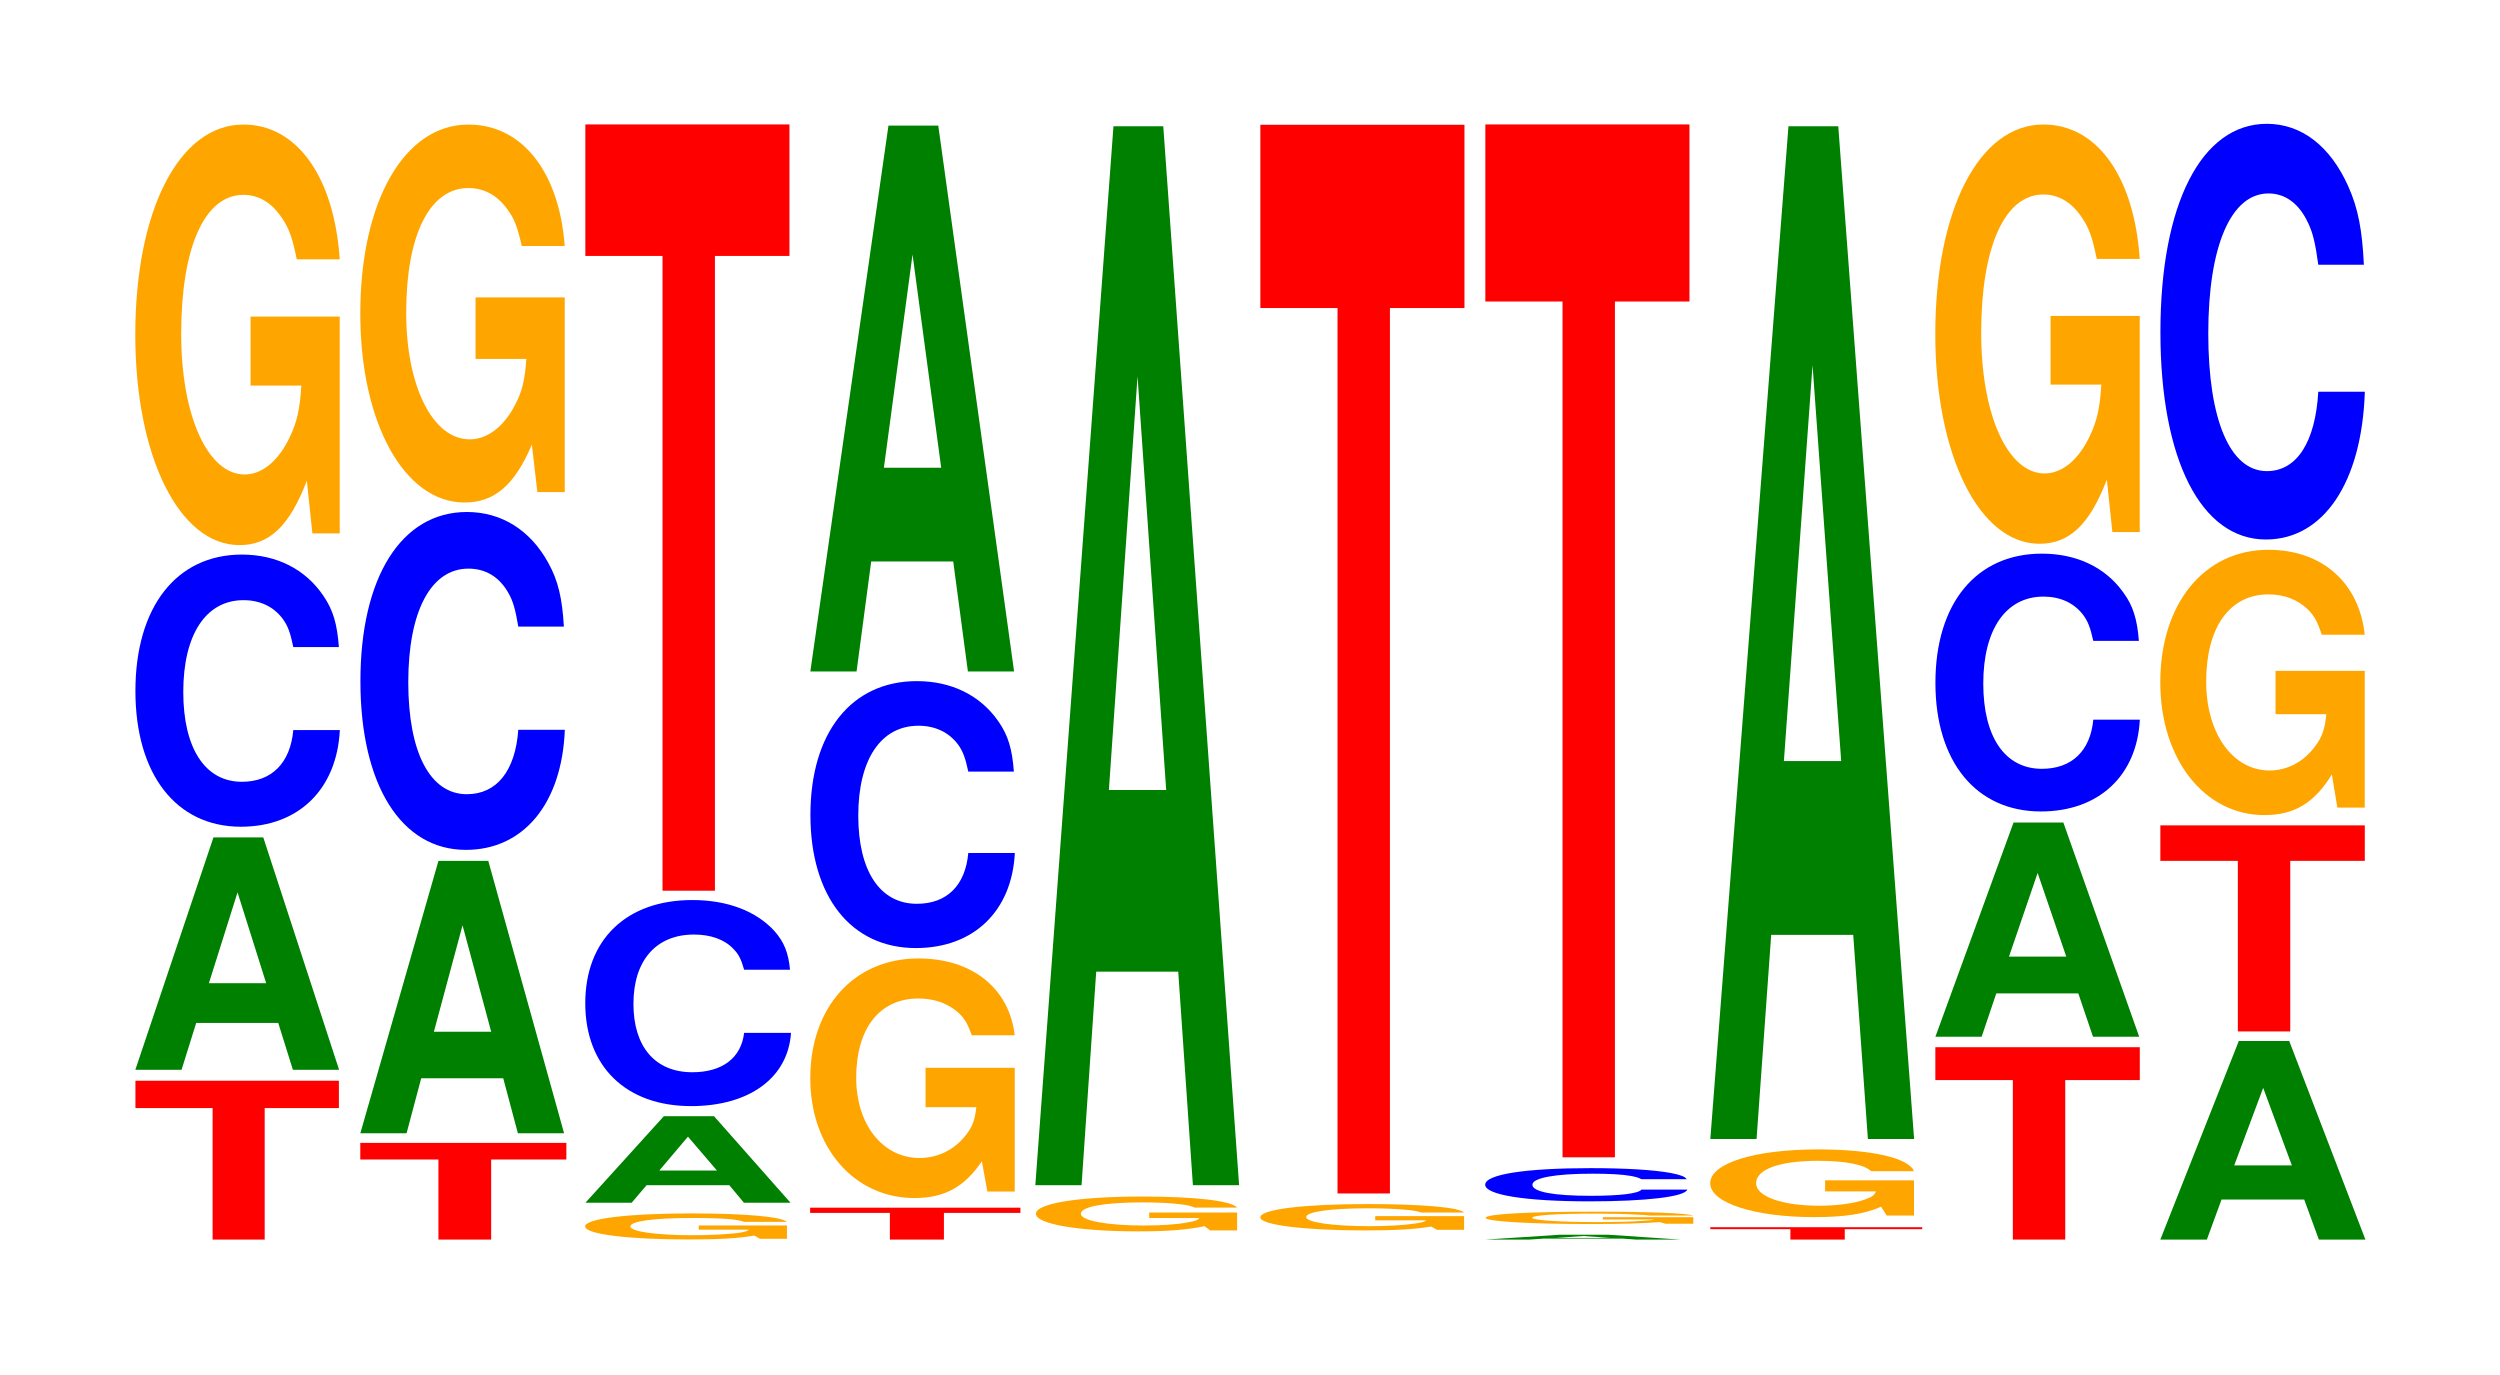 <?xml version="1.0" encoding="UTF-8"?>
<svg xmlns="http://www.w3.org/2000/svg" xmlns:xlink="http://www.w3.org/1999/xlink" width="120pt" height="66pt" viewBox="0 0 120 66" version="1.1">
<defs>
<g>
<symbol overflow="visible" id="glyph0-0">
<path style="stroke:none;" d="M 6.438 -6.312 L 10 -6.312 L 10 -7.625 L 0.234 -7.625 L 0.234 -6.312 L 3.938 -6.312 L 3.938 0 L 6.438 0 Z M 6.438 -6.312 "/>
</symbol>
<symbol overflow="visible" id="glyph1-0">
<path style="stroke:none;" d="M 7.234 -2.25 L 7.938 0 L 10.156 0 L 6.516 -11.156 L 4.125 -11.156 L 0.375 0 L 2.594 0 L 3.297 -2.25 Z M 6.656 -4.156 L 3.906 -4.156 L 5.281 -8.516 Z M 6.656 -4.156 "/>
</symbol>
<symbol overflow="visible" id="glyph2-0">
<path style="stroke:none;" d="M 10.438 -8.234 C 10.359 -9.312 10.172 -10 9.688 -10.703 C 8.828 -11.969 7.453 -12.672 5.781 -12.672 C 2.641 -12.672 0.672 -10.156 0.672 -6.125 C 0.672 -2.125 2.625 0.391 5.734 0.391 C 8.5 0.391 10.344 -1.406 10.484 -4.25 L 8.25 -4.25 C 8.109 -2.672 7.219 -1.766 5.781 -1.766 C 4.016 -1.766 2.969 -3.375 2.969 -6.078 C 2.969 -8.844 4.062 -10.484 5.859 -10.484 C 6.656 -10.484 7.312 -10.172 7.75 -9.578 C 8 -9.234 8.109 -8.906 8.25 -8.234 Z M 10.438 -8.234 "/>
</symbol>
<symbol overflow="visible" id="glyph3-0">
<path style="stroke:none;" d="M 10.422 -10.359 L 6.141 -10.359 L 6.141 -7.047 L 8.578 -7.047 C 8.516 -5.969 8.375 -5.312 8.047 -4.625 C 7.516 -3.469 6.719 -2.781 5.859 -2.781 C 4.094 -2.781 2.812 -5.578 2.812 -9.531 C 2.812 -13.688 3.938 -16.203 5.797 -16.203 C 6.562 -16.203 7.203 -15.797 7.688 -15.031 C 8 -14.562 8.156 -14.109 8.359 -13.109 L 10.422 -13.109 C 10.156 -17.062 8.375 -19.578 5.797 -19.578 C 2.719 -19.578 0.609 -15.484 0.609 -9.484 C 0.609 -3.641 2.719 0.609 5.609 0.609 C 7.047 0.609 8.016 -0.312 8.844 -2.484 L 9.109 0.047 L 10.422 0.047 Z M 10.422 -10.359 "/>
</symbol>
<symbol overflow="visible" id="glyph4-0">
<path style="stroke:none;" d="M 6.516 -3.844 L 10.125 -3.844 L 10.125 -4.641 L 0.234 -4.641 L 0.234 -3.844 L 3.984 -3.844 L 3.984 0 L 6.516 0 Z M 6.516 -3.844 "/>
</symbol>
<symbol overflow="visible" id="glyph5-0">
<path style="stroke:none;" d="M 7.234 -2.641 L 7.938 0 L 10.156 0 L 6.516 -13.078 L 4.125 -13.078 L 0.375 0 L 2.594 0 L 3.297 -2.641 Z M 6.656 -4.875 L 3.906 -4.875 L 5.281 -9.984 Z M 6.656 -4.875 "/>
</symbol>
<symbol overflow="visible" id="glyph6-0">
<path style="stroke:none;" d="M 10.438 -10.234 C 10.359 -11.578 10.172 -12.422 9.688 -13.297 C 8.828 -14.859 7.453 -15.734 5.781 -15.734 C 2.641 -15.734 0.672 -12.609 0.672 -7.609 C 0.672 -2.641 2.625 0.484 5.734 0.484 C 8.5 0.484 10.344 -1.734 10.484 -5.281 L 8.25 -5.281 C 8.109 -3.312 7.219 -2.188 5.781 -2.188 C 4.016 -2.188 2.969 -4.188 2.969 -7.562 C 2.969 -10.984 4.062 -13.016 5.859 -13.016 C 6.656 -13.016 7.312 -12.641 7.75 -11.891 C 8 -11.469 8.109 -11.062 8.25 -10.234 Z M 10.438 -10.234 "/>
</symbol>
<symbol overflow="visible" id="glyph7-0">
<path style="stroke:none;" d="M 10.422 -9.297 L 6.141 -9.297 L 6.141 -6.344 L 8.578 -6.344 C 8.516 -5.359 8.375 -4.766 8.047 -4.156 C 7.516 -3.109 6.719 -2.484 5.859 -2.484 C 4.094 -2.484 2.812 -5.016 2.812 -8.562 C 2.812 -12.297 3.938 -14.547 5.797 -14.547 C 6.562 -14.547 7.203 -14.188 7.688 -13.5 C 8 -13.078 8.156 -12.672 8.359 -11.766 L 10.422 -11.766 C 10.156 -15.328 8.375 -17.594 5.797 -17.594 C 2.719 -17.594 0.609 -13.906 0.609 -8.516 C 0.609 -3.281 2.719 0.547 5.609 0.547 C 7.047 0.547 8.016 -0.281 8.844 -2.234 L 9.109 0.047 L 10.422 0.047 Z M 10.422 -9.297 "/>
</symbol>
<symbol overflow="visible" id="glyph8-0">
<path style="stroke:none;" d="M 10.297 -0.641 L 6.062 -0.641 L 6.062 -0.438 L 8.469 -0.438 C 8.422 -0.375 8.266 -0.328 7.953 -0.281 C 7.438 -0.219 6.641 -0.172 5.797 -0.172 C 4.047 -0.172 2.781 -0.344 2.781 -0.594 C 2.781 -0.844 3.891 -1 5.734 -1 C 6.484 -1 7.125 -0.984 7.609 -0.938 C 7.906 -0.906 8.062 -0.875 8.25 -0.812 L 10.297 -0.812 C 10.031 -1.062 8.266 -1.219 5.719 -1.219 C 2.672 -1.219 0.609 -0.969 0.609 -0.594 C 0.609 -0.219 2.688 0.031 5.547 0.031 C 6.969 0.031 7.922 -0.016 8.734 -0.156 L 9 0 L 10.297 0 Z M 10.297 -0.641 "/>
</symbol>
<symbol overflow="visible" id="glyph9-0">
<path style="stroke:none;" d="M 7.281 -0.844 L 7.984 0 L 10.219 0 L 6.547 -4.156 L 4.141 -4.156 L 0.375 0 L 2.594 0 L 3.312 -0.844 Z M 6.688 -1.547 L 3.922 -1.547 L 5.297 -3.172 Z M 6.688 -1.547 "/>
</symbol>
<symbol overflow="visible" id="glyph10-0">
<path style="stroke:none;" d="M 10.5 -6.25 C 10.422 -7.062 10.219 -7.578 9.75 -8.109 C 8.875 -9.062 7.5 -9.594 5.812 -9.594 C 2.641 -9.594 0.672 -7.688 0.672 -4.641 C 0.672 -1.609 2.625 0.297 5.75 0.297 C 8.547 0.297 10.406 -1.062 10.547 -3.219 L 8.297 -3.219 C 8.156 -2.016 7.25 -1.328 5.812 -1.328 C 4.031 -1.328 2.984 -2.547 2.984 -4.609 C 2.984 -6.703 4.078 -7.938 5.891 -7.938 C 6.688 -7.938 7.359 -7.703 7.781 -7.25 C 8.031 -7 8.156 -6.75 8.297 -6.25 Z M 10.5 -6.25 "/>
</symbol>
<symbol overflow="visible" id="glyph11-0">
<path style="stroke:none;" d="M 6.453 -30.469 L 10.031 -30.469 L 10.031 -36.781 L 0.234 -36.781 L 0.234 -30.469 L 3.938 -30.469 L 3.938 0 L 6.453 0 Z M 6.453 -30.469 "/>
</symbol>
<symbol overflow="visible" id="glyph12-0">
<path style="stroke:none;" d="M 6.656 -1.281 L 10.328 -1.281 L 10.328 -1.531 L 0.234 -1.531 L 0.234 -1.281 L 4.062 -1.281 L 4.062 0 L 6.656 0 Z M 6.656 -1.281 "/>
</symbol>
<symbol overflow="visible" id="glyph13-0">
<path style="stroke:none;" d="M 10.422 -5.906 L 6.141 -5.906 L 6.141 -4.016 L 8.578 -4.016 C 8.516 -3.406 8.375 -3.031 8.047 -2.641 C 7.516 -1.969 6.719 -1.578 5.859 -1.578 C 4.094 -1.578 2.812 -3.172 2.812 -5.438 C 2.812 -7.797 3.938 -9.234 5.797 -9.234 C 6.562 -9.234 7.203 -9 7.688 -8.578 C 8 -8.297 8.156 -8.047 8.359 -7.469 L 10.422 -7.469 C 10.156 -9.734 8.375 -11.156 5.797 -11.156 C 2.719 -11.156 0.609 -8.828 0.609 -5.406 C 0.609 -2.078 2.719 0.344 5.609 0.344 C 7.047 0.344 8.016 -0.188 8.844 -1.422 L 9.109 0.031 L 10.422 0.031 Z M 10.422 -5.906 "/>
</symbol>
<symbol overflow="visible" id="glyph14-0">
<path style="stroke:none;" d="M 10.438 -8.078 C 10.359 -9.141 10.172 -9.812 9.688 -10.5 C 8.828 -11.734 7.453 -12.422 5.781 -12.422 C 2.641 -12.422 0.672 -9.953 0.672 -6 C 0.672 -2.078 2.625 0.391 5.734 0.391 C 8.5 0.391 10.344 -1.375 10.484 -4.172 L 8.25 -4.172 C 8.109 -2.609 7.219 -1.734 5.781 -1.734 C 4.016 -1.734 2.969 -3.297 2.969 -5.969 C 2.969 -8.672 4.062 -10.281 5.859 -10.281 C 6.656 -10.281 7.312 -9.969 7.75 -9.391 C 8 -9.047 8.109 -8.734 8.25 -8.078 Z M 10.438 -8.078 "/>
</symbol>
<symbol overflow="visible" id="glyph15-0">
<path style="stroke:none;" d="M 7.234 -5.281 L 7.938 0 L 10.156 0 L 6.516 -26.203 L 4.125 -26.203 L 0.375 0 L 2.594 0 L 3.297 -5.281 Z M 6.656 -9.781 L 3.906 -9.781 L 5.281 -20.016 Z M 6.656 -9.781 "/>
</symbol>
<symbol overflow="visible" id="glyph16-0">
<path style="stroke:none;" d="M 10.266 -0.859 L 6.047 -0.859 L 6.047 -0.594 L 8.453 -0.594 C 8.391 -0.5 8.25 -0.438 7.922 -0.391 C 7.406 -0.281 6.609 -0.234 5.781 -0.234 C 4.031 -0.234 2.766 -0.469 2.766 -0.797 C 2.766 -1.141 3.891 -1.344 5.719 -1.344 C 6.469 -1.344 7.109 -1.312 7.578 -1.25 C 7.891 -1.219 8.047 -1.172 8.234 -1.094 L 10.266 -1.094 C 10 -1.422 8.25 -1.625 5.703 -1.625 C 2.672 -1.625 0.609 -1.297 0.609 -0.797 C 0.609 -0.297 2.688 0.047 5.531 0.047 C 6.938 0.047 7.891 -0.031 8.703 -0.203 L 8.969 0 L 10.266 0 Z M 10.266 -0.859 "/>
</symbol>
<symbol overflow="visible" id="glyph17-0">
<path style="stroke:none;" d="M 7.234 -10.25 L 7.938 0 L 10.156 0 L 6.516 -50.828 L 4.125 -50.828 L 0.375 0 L 2.594 0 L 3.297 -10.25 Z M 6.656 -18.969 L 3.906 -18.969 L 5.281 -38.828 Z M 6.656 -18.969 "/>
</symbol>
<symbol overflow="visible" id="glyph18-0">
<path style="stroke:none;" d="M 10.391 -0.656 L 6.125 -0.656 L 6.125 -0.453 L 8.562 -0.453 C 8.5 -0.375 8.344 -0.344 8.031 -0.297 C 7.5 -0.219 6.703 -0.172 5.844 -0.172 C 4.078 -0.172 2.812 -0.359 2.812 -0.609 C 2.812 -0.859 3.938 -1.031 5.797 -1.031 C 6.547 -1.031 7.203 -1 7.672 -0.953 C 7.984 -0.922 8.141 -0.891 8.344 -0.828 L 10.391 -0.828 C 10.141 -1.078 8.344 -1.234 5.781 -1.234 C 2.703 -1.234 0.609 -0.984 0.609 -0.594 C 0.609 -0.234 2.719 0.031 5.594 0.031 C 7.031 0.031 8 -0.016 8.812 -0.156 L 9.078 0 L 10.391 0 Z M 10.391 -0.656 "/>
</symbol>
<symbol overflow="visible" id="glyph19-0">
<path style="stroke:none;" d="M 6.453 -42.5 L 10.031 -42.5 L 10.031 -51.297 L 0.234 -51.297 L 0.234 -42.5 L 3.938 -42.5 L 3.938 0 L 6.453 0 Z M 6.453 -42.5 "/>
</symbol>
<symbol overflow="visible" id="glyph20-0">
<path style="stroke:none;" d="M 6.922 -0.047 L 7.578 0 L 9.703 0 L 6.234 -0.234 L 3.938 -0.234 L 0.359 0 L 2.469 0 L 3.156 -0.047 Z M 6.359 -0.078 L 3.734 -0.078 L 5.047 -0.172 Z M 6.359 -0.078 "/>
</symbol>
<symbol overflow="visible" id="glyph21-0">
<path style="stroke:none;" d="M 10.594 -0.312 L 6.25 -0.312 L 6.25 -0.203 L 8.719 -0.203 C 8.656 -0.172 8.516 -0.156 8.188 -0.141 C 7.641 -0.094 6.828 -0.078 5.969 -0.078 C 4.156 -0.078 2.859 -0.172 2.859 -0.281 C 2.859 -0.406 4.016 -0.484 5.906 -0.484 C 6.672 -0.484 7.328 -0.469 7.828 -0.438 C 8.141 -0.422 8.297 -0.422 8.5 -0.391 L 10.594 -0.391 C 10.328 -0.5 8.516 -0.578 5.891 -0.578 C 2.75 -0.578 0.625 -0.469 0.625 -0.281 C 0.625 -0.109 2.766 0.016 5.703 0.016 C 7.172 0.016 8.156 -0.016 8.984 -0.078 L 9.25 0 L 10.594 0 Z M 10.594 -0.312 "/>
</symbol>
<symbol overflow="visible" id="glyph22-0">
<path style="stroke:none;" d="M 10.344 -1.016 C 10.266 -1.141 10.062 -1.219 9.594 -1.312 C 8.75 -1.469 7.375 -1.547 5.734 -1.547 C 2.609 -1.547 0.672 -1.25 0.672 -0.75 C 0.672 -0.266 2.594 0.047 5.672 0.047 C 8.406 0.047 10.25 -0.172 10.375 -0.516 L 8.172 -0.516 C 8.031 -0.328 7.141 -0.219 5.734 -0.219 C 3.969 -0.219 2.938 -0.406 2.938 -0.75 C 2.938 -1.078 4.016 -1.281 5.812 -1.281 C 6.594 -1.281 7.25 -1.25 7.672 -1.172 C 7.906 -1.125 8.031 -1.094 8.172 -1.016 Z M 10.344 -1.016 "/>
</symbol>
<symbol overflow="visible" id="glyph23-0">
<path style="stroke:none;" d="M 6.453 -41.078 L 10.031 -41.078 L 10.031 -49.578 L 0.234 -49.578 L 0.234 -41.078 L 3.938 -41.078 L 3.938 0 L 6.453 0 Z M 6.453 -41.078 "/>
</symbol>
<symbol overflow="visible" id="glyph24-0">
<path style="stroke:none;" d="M 6.703 -0.5 L 10.422 -0.5 L 10.422 -0.594 L 0.25 -0.594 L 0.25 -0.5 L 4.094 -0.5 L 4.094 0 L 6.703 0 Z M 6.703 -0.5 "/>
</symbol>
<symbol overflow="visible" id="glyph25-0">
<path style="stroke:none;" d="M 10.391 -1.672 L 6.125 -1.672 L 6.125 -1.141 L 8.562 -1.141 C 8.5 -0.953 8.344 -0.859 8.031 -0.75 C 7.5 -0.562 6.703 -0.453 5.844 -0.453 C 4.078 -0.453 2.812 -0.891 2.812 -1.531 C 2.812 -2.203 3.938 -2.609 5.797 -2.609 C 6.547 -2.609 7.203 -2.547 7.672 -2.422 C 7.984 -2.344 8.141 -2.266 8.344 -2.109 L 10.391 -2.109 C 10.141 -2.75 8.344 -3.156 5.781 -3.156 C 2.703 -3.156 0.609 -2.484 0.609 -1.531 C 0.609 -0.594 2.719 0.094 5.594 0.094 C 7.031 0.094 8 -0.047 8.812 -0.406 L 9.078 0.016 L 10.391 0.016 Z M 10.391 -1.672 "/>
</symbol>
<symbol overflow="visible" id="glyph26-0">
<path style="stroke:none;" d="M 7.234 -9.797 L 7.938 0 L 10.156 0 L 6.516 -48.609 L 4.125 -48.609 L 0.375 0 L 2.594 0 L 3.297 -9.797 Z M 6.656 -18.141 L 3.906 -18.141 L 5.281 -37.141 Z M 6.656 -18.141 "/>
</symbol>
<symbol overflow="visible" id="glyph27-0">
<path style="stroke:none;" d="M 6.469 -7.656 L 10.047 -7.656 L 10.047 -9.234 L 0.234 -9.234 L 0.234 -7.656 L 3.953 -7.656 L 3.953 0 L 6.469 0 Z M 6.469 -7.656 "/>
</symbol>
<symbol overflow="visible" id="glyph28-0">
<path style="stroke:none;" d="M 7.234 -2.078 L 7.938 0 L 10.156 0 L 6.516 -10.281 L 4.125 -10.281 L 0.375 0 L 2.594 0 L 3.297 -2.078 Z M 6.656 -3.844 L 3.906 -3.844 L 5.281 -7.859 Z M 6.656 -3.844 "/>
</symbol>
<symbol overflow="visible" id="glyph29-0">
<path style="stroke:none;" d="M 10.438 -7.812 C 10.359 -8.828 10.172 -9.484 9.688 -10.141 C 8.828 -11.344 7.453 -12 5.781 -12 C 2.641 -12 0.672 -9.625 0.672 -5.797 C 0.672 -2.016 2.625 0.375 5.734 0.375 C 8.5 0.375 10.344 -1.328 10.484 -4.031 L 8.25 -4.031 C 8.109 -2.531 7.219 -1.672 5.781 -1.672 C 4.016 -1.672 2.969 -3.188 2.969 -5.766 C 2.969 -8.375 4.062 -9.938 5.859 -9.938 C 6.656 -9.938 7.312 -9.641 7.75 -9.078 C 8 -8.75 8.109 -8.438 8.25 -7.812 Z M 10.438 -7.812 "/>
</symbol>
<symbol overflow="visible" id="glyph30-0">
<path style="stroke:none;" d="M 10.422 -10.328 L 6.141 -10.328 L 6.141 -7.031 L 8.578 -7.031 C 8.516 -5.953 8.375 -5.297 8.047 -4.609 C 7.516 -3.453 6.719 -2.766 5.859 -2.766 C 4.094 -2.766 2.812 -5.562 2.812 -9.516 C 2.812 -13.641 3.938 -16.156 5.797 -16.156 C 6.562 -16.156 7.203 -15.75 7.688 -14.984 C 8 -14.516 8.156 -14.062 8.359 -13.062 L 10.422 -13.062 C 10.156 -17.016 8.375 -19.516 5.797 -19.516 C 2.719 -19.516 0.609 -15.438 0.609 -9.453 C 0.609 -3.641 2.719 0.609 5.609 0.609 C 7.047 0.609 8.016 -0.312 8.844 -2.469 L 9.109 0.047 L 10.422 0.047 Z M 10.422 -10.328 "/>
</symbol>
<symbol overflow="visible" id="glyph31-0">
<path style="stroke:none;" d="M 7.281 -1.922 L 7.984 0 L 10.219 0 L 6.562 -9.531 L 4.141 -9.531 L 0.375 0 L 2.609 0 L 3.312 -1.922 Z M 6.688 -3.562 L 3.922 -3.562 L 5.312 -7.281 Z M 6.688 -3.562 "/>
</symbol>
<symbol overflow="visible" id="glyph32-0">
<path style="stroke:none;" d="M 6.469 -8.188 L 10.047 -8.188 L 10.047 -9.891 L 0.234 -9.891 L 0.234 -8.188 L 3.953 -8.188 L 3.953 0 L 6.469 0 Z M 6.469 -8.188 "/>
</symbol>
<symbol overflow="visible" id="glyph33-0">
<path style="stroke:none;" d="M 10.422 -6.531 L 6.141 -6.531 L 6.141 -4.453 L 8.578 -4.453 C 8.516 -3.766 8.375 -3.344 8.047 -2.922 C 7.516 -2.188 6.719 -1.75 5.859 -1.75 C 4.094 -1.75 2.812 -3.516 2.812 -6.016 C 2.812 -8.625 3.938 -10.203 5.797 -10.203 C 6.562 -10.203 7.203 -9.953 7.688 -9.484 C 8 -9.172 8.156 -8.891 8.359 -8.266 L 10.422 -8.266 C 10.156 -10.766 8.375 -12.344 5.797 -12.344 C 2.719 -12.344 0.609 -9.766 0.609 -5.984 C 0.609 -2.297 2.719 0.391 5.609 0.391 C 7.047 0.391 8.016 -0.203 8.844 -1.562 L 9.109 0.031 L 10.422 0.031 Z M 10.422 -6.531 "/>
</symbol>
<symbol overflow="visible" id="glyph34-0">
<path style="stroke:none;" d="M 10.438 -12.594 C 10.359 -14.234 10.172 -15.281 9.688 -16.359 C 8.828 -18.281 7.453 -19.359 5.781 -19.359 C 2.641 -19.359 0.672 -15.516 0.672 -9.359 C 0.672 -3.234 2.625 0.594 5.734 0.594 C 8.5 0.594 10.344 -2.141 10.484 -6.5 L 8.25 -6.5 C 8.109 -4.078 7.219 -2.688 5.781 -2.688 C 4.016 -2.688 2.969 -5.141 2.969 -9.297 C 2.969 -13.5 4.062 -16.016 5.859 -16.016 C 6.656 -16.016 7.312 -15.547 7.75 -14.625 C 8 -14.109 8.109 -13.609 8.25 -12.594 Z M 10.438 -12.594 "/>
</symbol>
</g>
</defs>
<g id="surface1">
<g style="fill:rgb(100%,0%,0%);fill-opacity:1;">
  <use xlink:href="#glyph0-0" x="6.267" y="59.5"/>
</g>
<g style="fill:rgb(0%,50.194%,0%);fill-opacity:1;">
  <use xlink:href="#glyph1-0" x="6.121" y="51.35"/>
</g>
<g style="fill:rgb(0%,0%,100%);fill-opacity:1;">
  <use xlink:href="#glyph2-0" x="5.828" y="39.292"/>
</g>
<g style="fill:rgb(100%,64.647%,0%);fill-opacity:1;">
  <use xlink:href="#glyph3-0" x="5.885" y="25.556"/>
</g>
<g style="fill:rgb(100%,0%,0%);fill-opacity:1;">
  <use xlink:href="#glyph4-0" x="17.06" y="59.5"/>
</g>
<g style="fill:rgb(0%,50.194%,0%);fill-opacity:1;">
  <use xlink:href="#glyph5-0" x="16.921" y="54.398"/>
</g>
<g style="fill:rgb(0%,0%,100%);fill-opacity:1;">
  <use xlink:href="#glyph6-0" x="16.628" y="40.31"/>
</g>
<g style="fill:rgb(100%,64.647%,0%);fill-opacity:1;">
  <use xlink:href="#glyph7-0" x="16.685" y="23.573"/>
</g>
<g style="fill:rgb(100%,64.647%,0%);fill-opacity:1;">
  <use xlink:href="#glyph8-0" x="27.477" y="59.463"/>
</g>
<g style="fill:rgb(0%,50.194%,0%);fill-opacity:1;">
  <use xlink:href="#glyph9-0" x="27.725" y="57.732"/>
</g>
<g style="fill:rgb(0%,0%,100%);fill-opacity:1;">
  <use xlink:href="#glyph10-0" x="27.421" y="52.796"/>
</g>
<g style="fill:rgb(100%,0%,0%);fill-opacity:1;">
  <use xlink:href="#glyph11-0" x="27.863" y="42.754"/>
</g>
<g style="fill:rgb(100%,0%,0%);fill-opacity:1;">
  <use xlink:href="#glyph12-0" x="38.652" y="59.5"/>
</g>
<g style="fill:rgb(100%,64.647%,0%);fill-opacity:1;">
  <use xlink:href="#glyph13-0" x="38.285" y="57.162"/>
</g>
<g style="fill:rgb(0%,0%,100%);fill-opacity:1;">
  <use xlink:href="#glyph14-0" x="38.228" y="45.116"/>
</g>
<g style="fill:rgb(0%,50.194%,0%);fill-opacity:1;">
  <use xlink:href="#glyph15-0" x="38.521" y="32.231"/>
</g>
<g style="fill:rgb(100%,64.647%,0%);fill-opacity:1;">
  <use xlink:href="#glyph16-0" x="49.115" y="59.059"/>
</g>
<g style="fill:rgb(0%,50.194%,0%);fill-opacity:1;">
  <use xlink:href="#glyph17-0" x="49.321" y="56.89"/>
</g>
<g style="fill:rgb(100%,64.647%,0%);fill-opacity:1;">
  <use xlink:href="#glyph18-0" x="59.885" y="59.029"/>
</g>
<g style="fill:rgb(100%,0%,0%);fill-opacity:1;">
  <use xlink:href="#glyph19-0" x="60.263" y="57.286"/>
</g>
<g style="fill:rgb(0%,50.194%,0%);fill-opacity:1;">
  <use xlink:href="#glyph20-0" x="70.947" y="59.5"/>
</g>
<g style="fill:rgb(100%,64.647%,0%);fill-opacity:1;">
  <use xlink:href="#glyph21-0" x="70.685" y="58.738"/>
</g>
<g style="fill:rgb(0%,0%,100%);fill-opacity:1;">
  <use xlink:href="#glyph22-0" x="70.617" y="57.618"/>
</g>
<g style="fill:rgb(100%,0%,0%);fill-opacity:1;">
  <use xlink:href="#glyph23-0" x="71.063" y="55.551"/>
</g>
<g style="fill:rgb(100%,0%,0%);fill-opacity:1;">
  <use xlink:href="#glyph24-0" x="81.845" y="59.5"/>
</g>
<g style="fill:rgb(100%,64.647%,0%);fill-opacity:1;">
  <use xlink:href="#glyph25-0" x="81.481" y="58.328"/>
</g>
<g style="fill:rgb(0%,50.194%,0%);fill-opacity:1;">
  <use xlink:href="#glyph26-0" x="81.721" y="54.671"/>
</g>
<g style="fill:rgb(100%,0%,0%);fill-opacity:1;">
  <use xlink:href="#glyph27-0" x="92.663" y="59.5"/>
</g>
<g style="fill:rgb(0%,50.194%,0%);fill-opacity:1;">
  <use xlink:href="#glyph28-0" x="92.525" y="49.762"/>
</g>
<g style="fill:rgb(0%,0%,100%);fill-opacity:1;">
  <use xlink:href="#glyph29-0" x="92.228" y="38.575"/>
</g>
<g style="fill:rgb(100%,64.647%,0%);fill-opacity:1;">
  <use xlink:href="#glyph30-0" x="92.285" y="25.492"/>
</g>
<g style="fill:rgb(0%,50.194%,0%);fill-opacity:1;">
  <use xlink:href="#glyph31-0" x="103.321" y="59.5"/>
</g>
<g style="fill:rgb(100%,0%,0%);fill-opacity:1;">
  <use xlink:href="#glyph32-0" x="103.463" y="49.509"/>
</g>
<g style="fill:rgb(100%,64.647%,0%);fill-opacity:1;">
  <use xlink:href="#glyph33-0" x="103.085" y="38.734"/>
</g>
<g style="fill:rgb(0%,0%,100%);fill-opacity:1;">
  <use xlink:href="#glyph34-0" x="103.028" y="25.302"/>
</g>
</g>
</svg>
